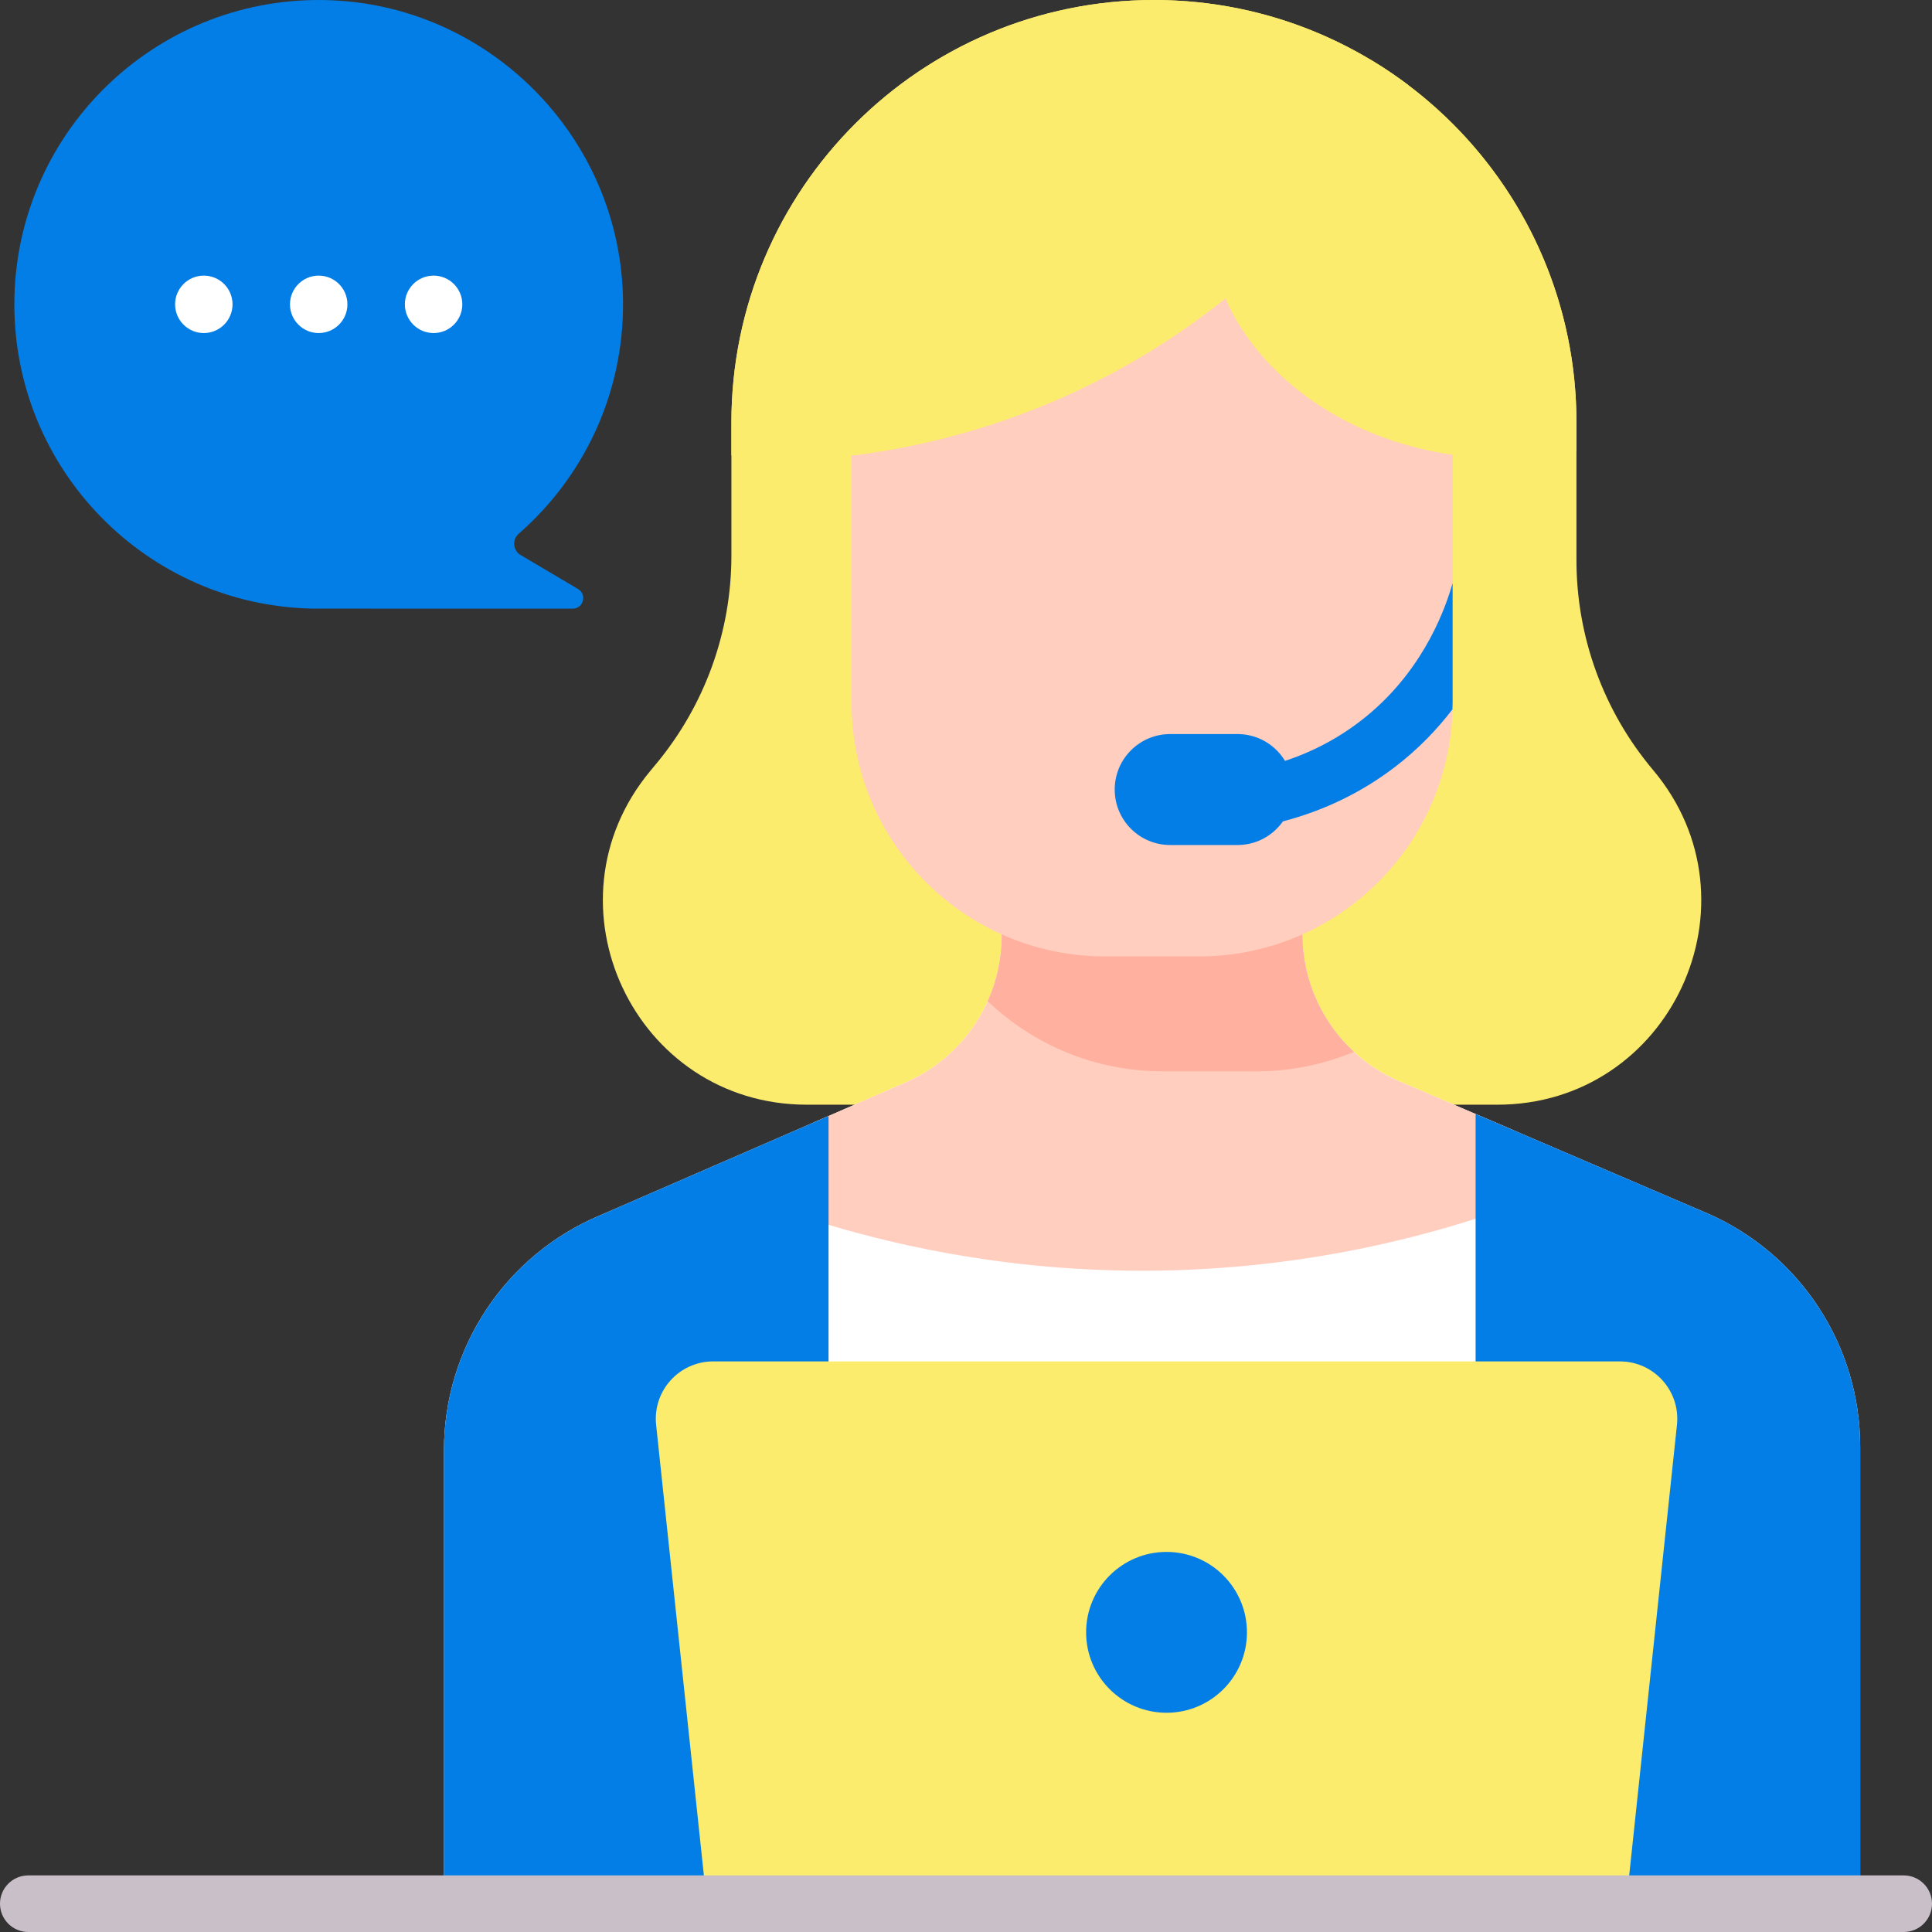 <svg width="100" height="100" viewBox="0 0 100 100" fill="none" xmlns="http://www.w3.org/2000/svg">
<rect x="0" y="0" width="100" height="100" fill="#333333" stroke="none"/>
<g clip-path="url(#clip0_17_6022)">
<path d="M0.743 15.753C0.743 6.976 7.922 -0.125 16.728 0.002C25.258 0.124 32.194 7.12 32.248 15.651C32.279 20.428 30.181 24.716 26.849 27.625C26.497 27.931 26.548 28.492 26.95 28.729L29.918 30.486C30.398 30.77 30.196 31.505 29.639 31.505L16.198 31.502C7.635 31.343 0.743 24.353 0.743 15.753Z" fill="#037EE6"/>
<path d="M77.498 57.179H41.763C32.837 57.179 27.953 46.777 33.654 39.909L33.971 39.527C36.482 36.502 37.857 32.693 37.857 28.761V21.87C37.857 9.791 47.648 0 59.727 0C71.805 0 81.597 9.791 81.597 21.87V28.994C81.597 32.967 83 36.812 85.56 39.852C91.331 46.706 86.459 57.179 77.498 57.179Z" fill="#FCEC6D"/>
<path d="M96.283 74.889V98.514H22.979V75.066C22.979 69.758 26.16 64.967 31.051 62.908L42.885 57.764L46.869 56.031C49.893 54.717 51.848 51.734 51.848 48.438V46.908H67.412V48.359C67.412 51.67 69.387 54.664 72.432 55.969L88.438 62.83C93.207 64.943 96.283 69.67 96.283 74.889Z" fill="white"/>
<path d="M42.884 63.397C46.923 64.603 52.867 65.89 60.114 65.764C66.913 65.645 72.494 64.323 76.377 63.082L78.307 58.487L72.431 55.969C69.387 54.664 67.413 51.671 67.413 48.359V46.909H51.849V48.438C51.849 51.734 49.893 54.716 46.87 56.031L42.111 58.1L42.884 63.397Z" fill="#FFCEBF"/>
<path d="M88.437 62.829L76.38 57.661L76.377 57.661V98.513H96.283V74.889C96.283 69.671 93.207 64.943 88.437 62.829Z" fill="#037EE6"/>
<path d="M42.885 57.764V98.514H22.979V75.066C22.979 69.758 26.16 64.967 31.051 62.908L42.885 57.764Z" fill="#037EE6"/>
<path d="M65.026 55.452C66.817 55.452 68.523 55.092 70.078 54.443C68.41 52.903 67.413 50.712 67.413 48.359V46.909H51.849V48.438C51.849 49.628 51.592 50.778 51.123 51.823C53.48 54.069 56.669 55.451 60.182 55.451L65.026 55.452Z" fill="#FFB09E"/>
<path d="M75.187 23.495V36.371C75.187 43.625 69.306 49.505 62.053 49.505H57.209C49.955 49.505 44.075 43.624 44.075 36.371V23.495C44.075 18.776 47.9 14.95 52.619 14.95H66.643C71.362 14.95 75.187 18.776 75.187 23.495Z" fill="#FFCEBF"/>
<path d="M75.187 30.194C75.181 30.212 75.174 30.229 75.168 30.247C74.694 31.887 73.447 34.984 70.436 37.306C69.034 38.388 67.434 39.169 65.683 39.629C64.888 39.837 64.413 40.65 64.622 41.444C64.797 42.111 65.399 42.553 66.059 42.553C66.184 42.553 66.311 42.538 66.437 42.505C68.576 41.943 70.532 40.986 72.252 39.661C73.439 38.745 74.4 37.734 75.178 36.717C75.181 36.602 75.187 36.487 75.187 36.371V30.194H75.187Z" fill="#037EE6"/>
<path d="M64.052 43.738H60.569C58.983 43.738 57.697 42.453 57.697 40.867C57.697 39.281 58.983 37.995 60.569 37.995H64.052C65.638 37.995 66.924 39.281 66.924 40.867C66.923 42.453 65.638 43.738 64.052 43.738Z" fill="#037EE6"/>
<path d="M62.734 11.542C63.068 7.335 67.096 4.543 70.95 3.097C77.327 6.918 81.596 13.895 81.596 21.87V23.373C81.244 23.447 80.893 23.512 80.546 23.564C78.422 23.881 76.614 23.744 75.379 23.564C67.417 22.503 62.331 16.623 62.734 11.542Z" fill="#FCEC6D"/>
<path d="M59.727 0C64.666 0 69.222 1.638 72.883 4.399C71.057 7.577 66.863 13.861 58.999 18.512C53.161 21.965 47.657 23.126 44.267 23.564H37.857V21.87C37.857 9.791 47.648 0 59.727 0Z" fill="#FCEC6D"/>
<path d="M84.174 98.513H36.586L33.961 73.752C33.775 71.996 35.151 70.466 36.917 70.466H83.843C85.609 70.466 86.985 71.996 86.799 73.752L84.174 98.513Z" fill="#FCEC6D"/>
<path d="M98.535 100H1.465C0.656 100 0 99.344 0 98.535C0 97.726 0.656 97.07 1.465 97.07H98.535C99.344 97.07 100 97.726 100 98.535C100 99.344 99.344 100 98.535 100Z" fill="#C9BFC8"/>
<path d="M60.38 88.652C62.679 88.652 64.542 86.788 64.542 84.49C64.542 82.191 62.679 80.327 60.38 80.327C58.081 80.327 56.217 82.191 56.217 84.49C56.217 86.788 58.081 88.652 60.38 88.652Z" fill="#037EE6"/>
<path d="M10.55 17.239C11.37 17.239 12.036 16.573 12.036 15.752C12.036 14.932 11.37 14.266 10.55 14.266C9.729 14.266 9.063 14.932 9.063 15.752C9.063 16.573 9.729 17.239 10.55 17.239Z" fill="white"/>
<path d="M16.496 17.239C17.317 17.239 17.982 16.573 17.982 15.752C17.982 14.932 17.317 14.266 16.496 14.266C15.675 14.266 15.009 14.932 15.009 15.752C15.009 16.573 15.675 17.239 16.496 17.239Z" fill="white"/>
<path d="M22.443 17.239C23.264 17.239 23.929 16.573 23.929 15.752C23.929 14.932 23.264 14.266 22.443 14.266C21.622 14.266 20.956 14.932 20.956 15.752C20.956 16.573 21.622 17.239 22.443 17.239Z" fill="white"/>
</g>
<defs>
<clipPath id="clip0_17_6022">
<rect width="100" height="100" fill="white"/>
</clipPath>
</defs>
</svg>
